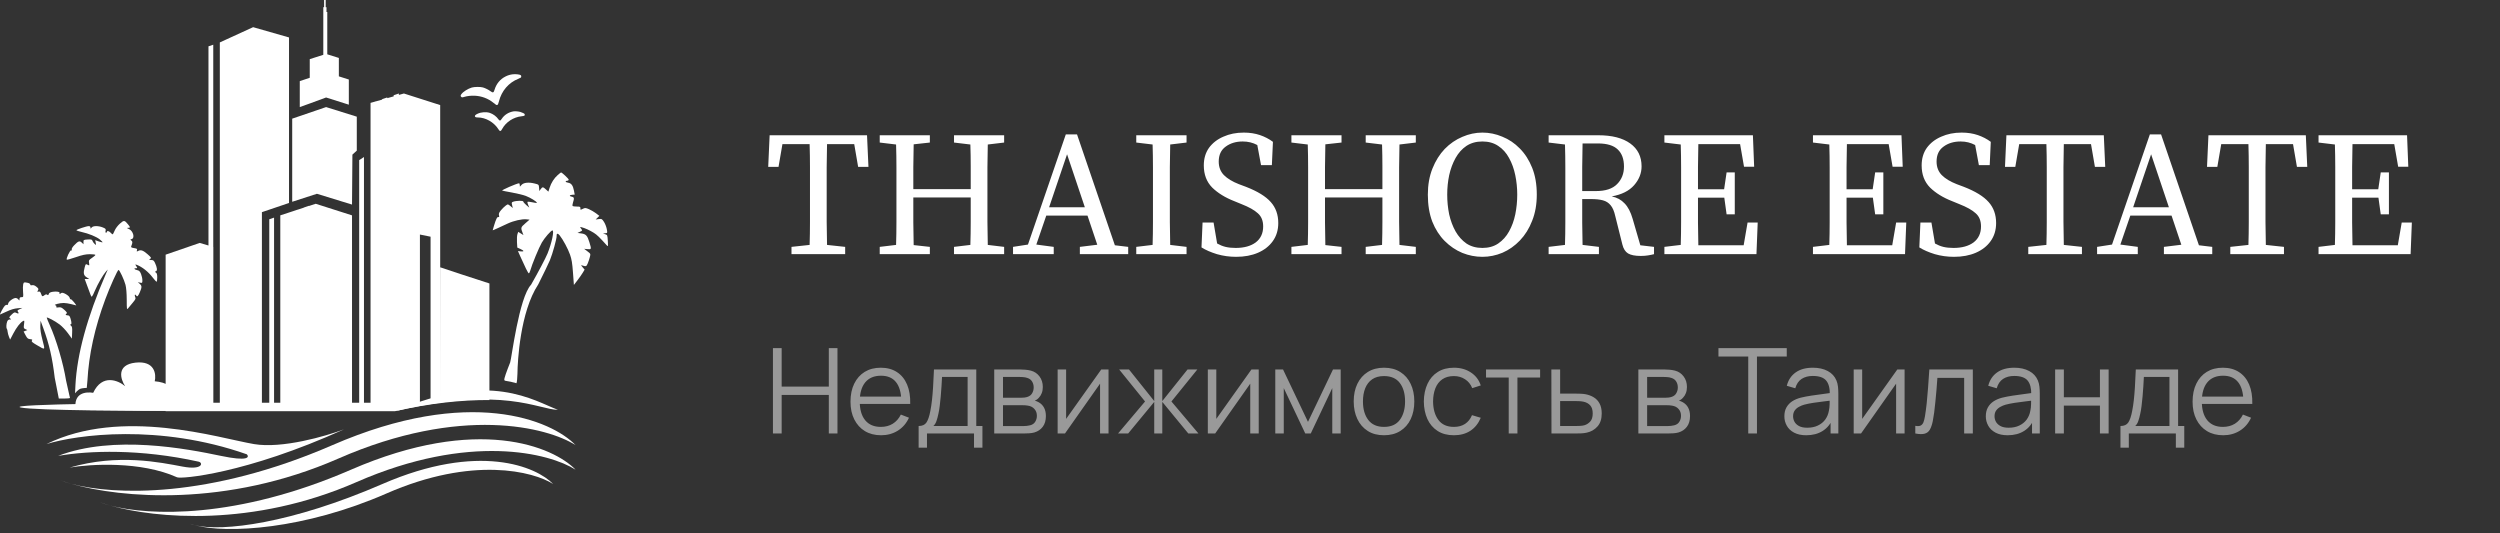 <?xml version="1.0" encoding="UTF-8"?> <svg xmlns="http://www.w3.org/2000/svg" width="211" height="45" viewBox="0 0 211 45" fill="none"><rect x="0" y="0" width="211" height="45" fill="#333333" stroke="none"/><path fill-rule="evenodd" clip-rule="evenodd" d="M43.275 6.271C43.052 6.298 42.875 6.351 42.672 6.452C42.218 6.677 41.895 7.065 41.742 7.568C41.661 7.837 41.609 7.854 41.382 7.687C41.215 7.564 40.962 7.44 40.758 7.38C40.547 7.319 40.045 7.323 39.822 7.388C39.494 7.483 39.09 7.739 38.939 7.947C38.863 8.053 38.86 8.112 38.925 8.173C38.985 8.229 39.02 8.23 39.187 8.177C39.422 8.104 39.768 8.064 40.06 8.078C40.65 8.106 41.197 8.311 41.638 8.67C41.86 8.85 41.904 8.877 41.953 8.863C42.029 8.84 42.048 8.803 42.111 8.556C42.334 7.669 42.931 6.974 43.747 6.65C43.842 6.612 43.936 6.567 43.957 6.55C44.005 6.509 44.005 6.393 43.956 6.349C43.882 6.282 43.52 6.24 43.275 6.271ZM43.349 9.398C42.934 9.464 42.574 9.69 42.354 10.02C42.271 10.146 42.247 10.168 42.196 10.168C42.147 10.168 42.121 10.148 42.068 10.071C41.905 9.834 41.629 9.626 41.35 9.531C41.048 9.428 40.613 9.456 40.313 9.598C40.15 9.675 40.081 9.735 40.081 9.8C40.081 9.879 40.157 9.913 40.335 9.914C40.989 9.915 41.685 10.312 42.06 10.899C42.148 11.037 42.183 11.065 42.248 11.049C42.283 11.04 42.32 10.997 42.364 10.914C42.691 10.303 43.33 9.882 44.041 9.81C44.274 9.787 44.323 9.749 44.277 9.628C44.26 9.584 44.106 9.507 43.921 9.449C43.777 9.405 43.475 9.378 43.349 9.398Z" fill="white"></path><path fill-rule="evenodd" clip-rule="evenodd" d="M10.119 18.875C9.94 19.033 9.749 19.287 9.676 19.466C9.605 19.639 9.528 19.78 9.506 19.78C9.483 19.78 9.407 19.718 9.338 19.641C9.205 19.494 9.025 19.454 9.025 19.571C9.025 19.61 8.99 19.641 8.948 19.641C8.901 19.641 8.887 19.575 8.913 19.474C8.949 19.329 8.917 19.292 8.675 19.195C8.298 19.044 7.849 19.048 7.73 19.205C7.642 19.321 7.638 19.321 7.636 19.205C7.634 19.131 7.58 19.083 7.496 19.083C7.311 19.083 6.451 19.369 6.451 19.43C6.451 19.457 6.631 19.52 6.851 19.569C7.486 19.71 8.146 19.98 8.426 20.211C8.568 20.328 8.672 20.437 8.657 20.452C8.642 20.467 8.495 20.432 8.331 20.374L8.034 20.269L8.078 20.489C8.121 20.705 8.119 20.707 7.984 20.585C7.908 20.516 7.827 20.399 7.803 20.326C7.768 20.213 7.705 20.195 7.402 20.213C7.061 20.233 7.042 20.244 7.045 20.424L7.047 20.614L6.895 20.47C6.714 20.3 6.606 20.341 6.25 20.712C6.108 20.86 6.031 20.999 6.055 21.063C6.081 21.131 6.063 21.156 6.004 21.133C5.91 21.097 5.56 21.841 5.637 21.917C5.658 21.939 6.002 21.843 6.401 21.706C6.95 21.515 7.238 21.454 7.588 21.454C7.843 21.454 8.051 21.482 8.051 21.515C8.051 21.548 7.922 21.661 7.765 21.765C7.502 21.94 7.481 21.975 7.517 22.193C7.552 22.409 7.543 22.425 7.425 22.361C7.237 22.261 7.23 22.265 7.15 22.553C7.016 23.036 7.053 23.239 7.303 23.399L7.529 23.545L7.148 23.547L7.361 24.122C7.479 24.439 7.608 24.787 7.648 24.895C7.735 25.133 7.763 25.104 8.014 24.523C8.259 23.954 8.698 23.19 8.925 22.938L9.098 22.745L8.917 23.163C7.351 26.781 6.499 29.903 6.367 32.51L6.334 33.192C6.334 33.192 6.6 32.859 6.821 32.799C7.007 32.748 7.323 32.737 7.323 32.737L7.378 32.14C7.497 29.929 7.994 27.664 8.889 25.254C9.282 24.197 9.921 22.78 10.005 22.78C10.09 22.78 10.48 23.615 10.592 24.038C10.654 24.271 10.694 24.758 10.696 25.291C10.698 26.128 10.703 26.157 10.818 26.014C10.884 25.932 11.06 25.72 11.21 25.541C11.451 25.253 11.472 25.198 11.402 25.044C11.328 24.881 11.405 24.796 11.495 24.942C11.578 25.077 11.653 25.009 11.8 24.668C11.986 24.233 11.985 24.126 11.791 23.954L11.634 23.816L11.826 23.857C12.006 23.896 12.017 23.884 12.017 23.654C12.017 23.52 11.966 23.283 11.904 23.126C11.817 22.908 11.744 22.833 11.589 22.802C11.343 22.753 11.256 22.64 11.464 22.64C11.609 22.64 11.611 22.633 11.503 22.467C11.392 22.298 11.393 22.296 11.552 22.356C12.005 22.529 12.53 22.948 12.886 23.421C13.05 23.64 13.203 23.799 13.227 23.776C13.25 23.752 13.27 23.583 13.27 23.399C13.27 23.165 13.236 23.047 13.158 23.003C13.056 22.946 13.056 22.936 13.163 22.895C13.297 22.843 13.263 22.568 13.073 22.17C12.987 21.988 12.924 21.943 12.756 21.943C12.566 21.943 12.559 21.934 12.672 21.851C12.789 21.766 12.773 21.737 12.466 21.466C12.087 21.131 11.887 21.059 11.669 21.176C11.533 21.248 11.521 21.242 11.56 21.121C11.597 21.005 11.561 20.978 11.316 20.939C11.08 20.901 11.038 20.872 11.079 20.773C11.197 20.484 11.199 20.384 11.087 20.302C10.98 20.223 10.982 20.213 11.111 20.179C11.403 20.103 11.242 19.488 10.889 19.334C10.695 19.249 10.684 19.233 10.817 19.228C11.016 19.221 11.014 19.186 10.791 18.919C10.505 18.576 10.461 18.573 10.119 18.875ZM1.955 24.006C1.93 24.106 1.926 24.388 1.946 24.634C1.98 25.069 1.977 25.081 1.815 25.081C1.69 25.081 1.649 25.12 1.647 25.238C1.645 25.384 1.638 25.386 1.553 25.273C1.502 25.206 1.398 25.151 1.322 25.151C1.112 25.151 0.713 25.45 0.688 25.625C0.675 25.711 0.635 25.762 0.598 25.739C0.561 25.716 0.482 25.737 0.423 25.786C0.319 25.873 -0.051 26.546 0.006 26.546C0.022 26.546 0.269 26.434 0.556 26.298C0.907 26.131 1.212 26.039 1.486 26.018L1.893 25.987L1.661 26.095C1.467 26.185 1.442 26.22 1.514 26.307C1.633 26.45 1.553 26.505 1.37 26.406C1.236 26.334 1.187 26.353 0.978 26.556C0.759 26.769 0.749 26.796 0.86 26.877C0.97 26.957 0.967 26.965 0.826 26.965C0.725 26.965 0.649 27.026 0.604 27.144C0.527 27.347 0.514 27.687 0.581 27.754C0.606 27.779 0.633 27.886 0.642 27.992C0.651 28.099 0.703 28.293 0.757 28.424L0.855 28.662L1.119 28.157C1.395 27.631 1.714 27.219 1.94 27.098C2.065 27.031 2.07 27.047 2.028 27.366C1.987 27.675 1.997 27.711 2.147 27.781L2.31 27.857L1.993 27.981L2.157 28.293C2.293 28.551 2.359 28.608 2.546 28.626C2.727 28.644 2.756 28.667 2.694 28.743C2.631 28.818 2.714 28.895 3.102 29.122C3.846 29.558 3.814 29.586 3.585 28.696C3.445 28.149 3.389 27.78 3.403 27.489L3.424 27.069L3.655 27.697C4.153 29.049 4.42 30.206 4.619 31.881L4.963 33.637H5.436C5.695 33.637 5.908 33.613 5.908 33.584C5.908 33.556 5.884 33.546 5.578 32.126C5.344 30.667 4.747 28.641 4.195 27.427C4.058 27.125 3.946 26.85 3.946 26.815C3.946 26.724 4.622 27.079 5.033 27.387C5.229 27.534 5.542 27.862 5.729 28.117L6.068 28.581L6.088 28.079C6.106 27.663 6.088 27.562 5.984 27.483C5.909 27.426 5.894 27.387 5.946 27.386C6.055 27.383 6.056 27.233 5.953 26.886C5.889 26.672 5.838 26.616 5.709 26.616C5.536 26.616 5.488 26.513 5.633 26.451C5.689 26.428 5.62 26.323 5.442 26.161C5.211 25.95 5.126 25.913 4.941 25.943C4.775 25.969 4.728 25.955 4.755 25.885C4.775 25.832 4.736 25.779 4.664 25.763C4.477 25.721 5.032 25.57 5.372 25.571C5.525 25.571 5.823 25.618 6.033 25.674C6.244 25.731 6.426 25.778 6.439 25.778C6.452 25.779 6.363 25.653 6.242 25.5C6.12 25.346 5.995 25.237 5.962 25.257C5.93 25.277 5.894 25.224 5.881 25.14C5.854 24.952 5.281 24.622 5.171 24.732C5.083 24.82 4.967 24.825 5.021 24.738C5.085 24.635 4.793 24.576 4.464 24.625C4.247 24.658 4.149 24.71 4.117 24.81C4.085 24.912 4.05 24.93 3.986 24.877C3.925 24.826 3.86 24.835 3.766 24.906C3.578 25.049 3.551 25.039 3.466 24.794C3.408 24.628 3.359 24.585 3.255 24.612C3.136 24.643 3.129 24.631 3.202 24.511C3.273 24.393 3.256 24.351 3.076 24.203C2.937 24.09 2.815 24.045 2.711 24.07C2.605 24.095 2.554 24.076 2.554 24.011C2.554 23.957 2.456 23.894 2.337 23.87C2.016 23.805 2.004 23.81 1.955 24.006Z" fill="white"></path><path fill-rule="evenodd" clip-rule="evenodd" d="M47.075 14.771C46.769 15.039 46.518 15.431 46.386 15.851L46.283 16.176L46.076 15.987C45.828 15.76 45.783 15.758 45.634 15.965L45.519 16.125L45.498 15.85C45.477 15.58 45.472 15.575 45.128 15.489C44.626 15.363 44.203 15.406 44.024 15.599L43.879 15.756L43.869 15.61C43.864 15.53 43.837 15.466 43.809 15.468C43.609 15.483 42.329 16.037 42.384 16.084C42.399 16.098 42.766 16.171 43.199 16.247C43.632 16.324 44.16 16.453 44.373 16.533C44.766 16.682 45.307 17.015 45.313 17.113C45.316 17.143 45.141 17.125 44.925 17.073C44.709 17.022 44.525 17.008 44.514 17.043C44.504 17.078 44.536 17.2 44.585 17.315L44.674 17.525L44.423 17.312C44.285 17.195 44.169 17.06 44.166 17.012C44.16 16.919 43.595 16.928 43.31 17.026C43.179 17.071 43.169 17.105 43.221 17.317L43.281 17.557L43.075 17.388C42.869 17.218 42.868 17.218 42.678 17.356C42.574 17.432 42.394 17.608 42.279 17.747C42.118 17.942 42.08 18.041 42.115 18.174C42.149 18.303 42.136 18.34 42.067 18.319C41.964 18.287 41.867 18.476 41.693 19.052C41.631 19.256 41.581 19.43 41.581 19.439C41.582 19.448 41.773 19.366 42.005 19.259C42.238 19.151 42.621 18.973 42.856 18.864C43.364 18.628 44.061 18.472 44.431 18.51L44.695 18.537L44.33 18.855C43.944 19.192 43.938 19.216 44.118 19.683L44.18 19.842L43.737 19.569L43.671 19.764C43.635 19.87 43.617 20.169 43.632 20.426L43.66 20.895L43.919 21.012C44.245 21.16 44.259 21.254 43.95 21.217L43.714 21.189L43.91 21.633C44.305 22.526 44.568 23.052 44.627 23.067C44.66 23.076 44.719 22.966 44.758 22.825C44.897 22.319 45.489 20.886 45.731 20.471C45.964 20.07 46.499 19.456 46.623 19.448C46.796 19.436 46.571 20.504 46.213 21.394C46.059 21.775 45.434 22.96 44.824 24.027C43.803 25.103 43.169 30.304 43.06 30.584C42.757 31.355 42.521 31.979 42.568 32.081C42.618 32.188 42.822 32.115 43.59 32.345C43.628 32.309 43.669 31.816 43.673 31.529C43.683 30.53 43.887 26.335 45.432 23.996C45.854 23.158 46.295 22.243 46.412 21.964C46.641 21.414 46.995 20.131 46.98 19.907C46.965 19.689 47.076 19.668 47.231 19.86C47.511 20.205 47.938 20.997 48.11 21.491C48.25 21.893 48.3 22.197 48.361 23.021L48.436 24.049L48.729 23.669C48.891 23.46 49.094 23.169 49.182 23.023L49.342 22.757L49.174 22.558C49.023 22.381 49.019 22.363 49.136 22.402C49.46 22.51 49.494 22.498 49.606 22.229C49.668 22.082 49.748 21.84 49.785 21.691C49.853 21.421 49.852 21.42 49.577 21.21L49.302 21L49.589 21.027C49.923 21.059 49.928 21.04 49.741 20.432C49.573 19.886 49.45 19.753 49.066 19.702L48.74 19.659L48.955 19.559C49.164 19.462 49.166 19.457 49.049 19.302C48.931 19.146 48.932 19.144 49.088 19.18C49.356 19.244 49.783 19.439 50.119 19.651C50.391 19.822 50.604 20.029 51.244 20.743C51.316 20.823 51.326 20.746 51.3 20.335C51.269 19.844 51.262 19.827 51.079 19.769L50.891 19.708L51.083 19.688C51.274 19.668 51.275 19.666 51.212 19.331C51.177 19.146 51.07 18.873 50.974 18.725C50.81 18.472 50.782 18.457 50.536 18.491L50.273 18.526L50.588 18.219L50.305 18.004C50.149 17.886 49.881 17.729 49.709 17.655C49.426 17.534 49.376 17.531 49.188 17.626C48.99 17.726 48.981 17.724 48.986 17.583C48.991 17.453 48.955 17.435 48.689 17.434C48.523 17.434 48.363 17.413 48.332 17.387C48.302 17.361 48.316 17.226 48.362 17.088C48.48 16.739 48.46 16.639 48.264 16.604C48.025 16.561 48.045 16.456 48.295 16.439L48.505 16.425L48.441 16.084C48.361 15.658 48.215 15.46 47.95 15.42C47.72 15.386 47.664 15.271 47.87 15.257C47.943 15.252 48.001 15.209 47.998 15.161C47.992 15.081 47.42 14.545 47.35 14.554C47.333 14.556 47.209 14.654 47.075 14.771Z" fill="white"></path><path d="M15.115 34.683L6.399 34.594C6.148 33.13 7.27 33.053 7.865 33.153C8.63 31.528 9.982 32.104 10.562 32.595C10.172 32.009 9.8 30.79 11.433 30.607C13.066 30.424 13.198 31.58 13.06 32.18C15.069 32.34 15.267 33.916 15.115 34.683Z" fill="white"></path><path d="M1.766 34.396C2.952 34.648 11.625 34.691 15.814 34.682V33.954C13.378 34.025 0.285 34.082 1.766 34.396Z" fill="white"></path><path d="M14.938 40.282C11.89 38.908 7.626 39.164 5.876 39.464C9.983 38.268 13.53 39.028 15.41 39.38C17.111 39.699 17.16 39.052 16.765 38.965C11.815 37.87 7.533 38.026 4.904 38.477C9.598 36.673 15.775 37.875 18.648 38.477C20.946 38.959 21.064 38.59 20.836 38.345C13.444 35.742 6.479 36.684 3.921 37.481C10.294 34.348 18.471 36.979 21.437 37.481C23.81 37.883 27.489 36.818 29.033 36.236C20.756 39.992 15.224 40.453 14.938 40.282Z" fill="white"></path><path d="M5.079 40.534C5.368 40.64 5.699 40.746 6.068 40.85C9.605 41.776 17.592 42.115 28.054 37.57C39.648 32.533 46.568 35.471 48.578 37.57C46.218 36.059 38.911 34.17 28.557 38.703C19.055 42.863 10.179 42.007 6.068 40.85C5.686 40.75 5.355 40.643 5.079 40.534Z" fill="white"></path><path d="M27.489 0H27.354V0.607H27.287V4.627L26.143 4.991V6.565L25.301 6.846V9.037C25.328 9.037 26.793 8.498 27.522 8.228L29.441 8.835V6.711L28.599 6.444V4.89L27.623 4.584V1.012H27.556V0.607H27.489V0Z" fill="white"></path><path fill-rule="evenodd" clip-rule="evenodd" d="M24.393 17.131V3.161L21.364 2.293L18.553 3.58V33.992H18.006V20.84L17.999 20.838V3.773L17.595 3.91V20.72L16.855 20.503L13.98 21.494V33.992L13.978 33.992V34.705H33.334C36.3 34.026 38.959 33.753 41.307 33.763V23.923C40.339 23.622 37.285 22.607 37.16 22.561L37.152 33.992L37.152 8.869L34.09 7.891L33.664 8.011V7.891L33.226 8.039V8.133L32.688 8.285V8.222L32.25 8.37V8.408L31.712 8.559V8.553L31.605 8.589L31.278 8.681V8.7L31.274 8.701V33.992H30.719V13.251L30.315 13.515V33.992H29.71V18.176L26.647 17.198L26.075 17.385V17.369L25.638 17.518V17.528L25.099 17.704V17.7L24.752 17.818L23.657 18.176V33.992H23.131V18.368L22.727 18.505V33.992H22.105V17.906L24.393 17.131ZM35.441 33.992H36.34V19.977L35.441 19.795V33.992Z" fill="white"></path><path d="M26.748 16.355L29.71 17.266L29.743 13.05L30.113 12.713V9.847L27.522 9.037L24.662 10.015V17.03L26.748 16.355Z" fill="white"></path><path d="M33.412 34.691C42.506 32.558 45.469 34.588 47.089 34.588C45.105 33.858 41.364 31.236 33.412 34.691Z" fill="white"></path><path d="M8.405 42.38C8.672 42.477 8.978 42.576 9.318 42.672C12.585 43.527 19.961 43.84 29.623 39.643C40.331 34.991 46.721 37.705 48.578 39.643C46.399 38.247 39.65 36.503 30.087 40.689C21.313 44.531 13.115 43.74 9.318 42.672C8.965 42.579 8.66 42.48 8.405 42.38Z" fill="white"></path><path d="M16.033 44.202C16.153 44.246 16.283 44.286 16.422 44.324C18.739 44.903 24.601 44.184 32.27 40.852C40.414 37.314 45.275 39.378 46.687 40.852C45.03 39.791 39.896 38.464 32.623 41.648C25.703 44.678 19.165 45.067 16.422 44.324C16.279 44.288 16.149 44.248 16.033 44.202Z" fill="white"></path><path d="M64.837 14.086L64.957 11.416H73.177L73.297 14.086H72.427L72.097 12.166H69.802C69.792 12.806 69.782 13.451 69.772 14.101C69.772 14.751 69.772 15.406 69.772 16.066V16.801C69.772 17.441 69.772 18.086 69.772 18.736C69.782 19.376 69.792 20.021 69.802 20.671L71.332 20.836V21.451H66.802V20.836L68.332 20.671C68.352 20.031 68.362 19.391 68.362 18.751C68.362 18.101 68.362 17.451 68.362 16.801V16.066C68.362 15.416 68.362 14.766 68.362 14.116C68.362 13.466 68.352 12.816 68.332 12.166H66.037L65.707 14.086H64.837ZM80.519 12.031V11.416H84.749V12.031L83.369 12.196C83.359 12.826 83.349 13.466 83.339 14.116C83.339 14.766 83.339 15.416 83.339 16.066V16.801C83.339 17.441 83.339 18.086 83.339 18.736C83.349 19.376 83.359 20.021 83.369 20.671L84.749 20.836V21.451H80.519V20.836L81.899 20.671C81.919 20.031 81.929 19.381 81.929 18.721C81.929 18.051 81.929 17.366 81.929 16.666H77.084C77.084 17.426 77.084 18.131 77.084 18.781C77.094 19.431 77.104 20.066 77.114 20.686L78.479 20.836V21.451H74.249V20.836L75.629 20.671C75.649 20.041 75.659 19.401 75.659 18.751C75.659 18.101 75.659 17.451 75.659 16.801V16.066C75.659 15.416 75.659 14.771 75.659 14.131C75.659 13.481 75.649 12.836 75.629 12.196L74.249 12.031V11.416H78.479V12.031L77.114 12.181C77.104 12.821 77.094 13.461 77.084 14.101C77.084 14.741 77.084 15.361 77.084 15.961H81.929C81.929 15.301 81.929 14.661 81.929 14.041C81.929 13.421 81.919 12.806 81.899 12.196L80.519 12.031ZM90.06 13.021L88.545 17.491H91.56L90.06 13.021ZM85.5 21.451V20.836L86.76 20.641L89.955 11.341H90.9L94.095 20.701L95.22 20.836V21.451H91.14V20.836L92.61 20.656L91.785 18.196H88.305L87.465 20.641L88.935 20.836V21.451H85.5ZM95.9 12.031V11.416H100.145V12.031L98.765 12.196C98.755 12.826 98.745 13.466 98.735 14.116C98.735 14.766 98.735 15.416 98.735 16.066V16.801C98.735 17.441 98.735 18.086 98.735 18.736C98.745 19.376 98.755 20.021 98.765 20.671L100.145 20.836V21.451H95.9V20.836L97.28 20.671C97.3 20.041 97.31 19.401 97.31 18.751C97.31 18.101 97.31 17.451 97.31 16.801V16.066C97.31 15.416 97.31 14.771 97.31 14.131C97.31 13.481 97.3 12.836 97.28 12.196L95.9 12.031ZM104.331 21.676C103.771 21.676 103.231 21.601 102.711 21.451C102.191 21.291 101.756 21.101 101.406 20.881L101.496 18.781H102.426L102.726 20.551C102.956 20.681 103.191 20.776 103.431 20.836C103.681 20.896 103.966 20.926 104.286 20.926C104.996 20.926 105.561 20.771 105.981 20.461C106.401 20.141 106.611 19.691 106.611 19.111C106.611 18.631 106.461 18.261 106.161 18.001C105.871 17.731 105.406 17.471 104.766 17.221L104.181 16.981C103.411 16.681 102.786 16.296 102.306 15.826C101.836 15.346 101.601 14.726 101.601 13.966C101.601 13.386 101.746 12.891 102.036 12.481C102.336 12.071 102.741 11.756 103.251 11.536C103.761 11.306 104.336 11.191 104.976 11.191C105.476 11.191 105.931 11.261 106.341 11.401C106.751 11.541 107.116 11.731 107.436 11.971L107.346 13.936H106.431L106.116 12.241C105.746 12.041 105.336 11.941 104.886 11.941C104.316 11.941 103.836 12.086 103.446 12.376C103.056 12.656 102.861 13.076 102.861 13.636C102.861 14.096 103.006 14.476 103.296 14.776C103.596 15.076 104.016 15.331 104.556 15.541L105.156 15.766C106.136 16.146 106.836 16.576 107.256 17.056C107.676 17.526 107.886 18.116 107.886 18.826C107.886 19.416 107.731 19.926 107.421 20.356C107.121 20.776 106.706 21.101 106.176 21.331C105.646 21.561 105.031 21.676 104.331 21.676ZM115.265 12.031V11.416H119.495V12.031L118.115 12.196C118.105 12.826 118.095 13.466 118.085 14.116C118.085 14.766 118.085 15.416 118.085 16.066V16.801C118.085 17.441 118.085 18.086 118.085 18.736C118.095 19.376 118.105 20.021 118.115 20.671L119.495 20.836V21.451H115.265V20.836L116.645 20.671C116.665 20.031 116.675 19.381 116.675 18.721C116.675 18.051 116.675 17.366 116.675 16.666H111.83C111.83 17.426 111.83 18.131 111.83 18.781C111.84 19.431 111.85 20.066 111.86 20.686L113.225 20.836V21.451H108.995V20.836L110.375 20.671C110.395 20.041 110.405 19.401 110.405 18.751C110.405 18.101 110.405 17.451 110.405 16.801V16.066C110.405 15.416 110.405 14.771 110.405 14.131C110.405 13.481 110.395 12.836 110.375 12.196L108.995 12.031V11.416H113.225V12.031L111.86 12.181C111.85 12.821 111.84 13.461 111.83 14.101C111.83 14.741 111.83 15.361 111.83 15.961H116.675C116.675 15.301 116.675 14.661 116.675 14.041C116.675 13.421 116.665 12.806 116.645 12.196L115.265 12.031ZM125.115 21.676C124.535 21.676 123.97 21.566 123.42 21.346C122.87 21.116 122.375 20.781 121.935 20.341C121.495 19.901 121.145 19.356 120.885 18.706C120.635 18.046 120.51 17.286 120.51 16.426C120.51 15.606 120.64 14.871 120.9 14.221C121.16 13.571 121.505 13.021 121.935 12.571C122.375 12.121 122.87 11.781 123.42 11.551C123.97 11.311 124.535 11.191 125.115 11.191C125.695 11.191 126.255 11.306 126.795 11.536C127.345 11.756 127.835 12.086 128.265 12.526C128.705 12.966 129.055 13.511 129.315 14.161C129.575 14.811 129.705 15.566 129.705 16.426C129.705 17.246 129.575 17.981 129.315 18.631C129.065 19.281 128.72 19.836 128.28 20.296C127.85 20.746 127.36 21.091 126.81 21.331C126.26 21.561 125.695 21.676 125.115 21.676ZM125.115 20.926C125.635 20.926 126.08 20.801 126.45 20.551C126.83 20.291 127.135 19.951 127.365 19.531C127.605 19.101 127.78 18.621 127.89 18.091C128 17.551 128.055 16.996 128.055 16.426C128.055 15.866 128 15.321 127.89 14.791C127.78 14.251 127.605 13.766 127.365 13.336C127.135 12.906 126.83 12.566 126.45 12.316C126.08 12.066 125.635 11.941 125.115 11.941C124.595 11.941 124.145 12.066 123.765 12.316C123.395 12.566 123.09 12.906 122.85 13.336C122.61 13.766 122.43 14.251 122.31 14.791C122.2 15.321 122.145 15.866 122.145 16.426C122.145 16.996 122.2 17.551 122.31 18.091C122.43 18.621 122.61 19.101 122.85 19.531C123.09 19.951 123.395 20.291 123.765 20.551C124.145 20.801 124.595 20.926 125.115 20.926ZM134.859 12.106H133.569C133.559 12.766 133.549 13.426 133.539 14.086C133.539 14.736 133.539 15.416 133.539 16.126H134.694C135.504 16.126 136.099 15.931 136.479 15.541C136.869 15.151 137.064 14.656 137.064 14.056C137.064 13.426 136.889 12.946 136.539 12.616C136.189 12.276 135.629 12.106 134.859 12.106ZM130.704 12.031V11.416H134.904C136.054 11.416 136.949 11.646 137.589 12.106C138.229 12.566 138.549 13.211 138.549 14.041C138.549 14.621 138.339 15.151 137.919 15.631C137.499 16.111 136.869 16.426 136.029 16.576C136.469 16.666 136.829 16.861 137.109 17.161C137.399 17.451 137.629 17.891 137.799 18.481L138.444 20.701L139.599 20.836V21.451C139.449 21.491 139.279 21.526 139.089 21.556C138.909 21.586 138.704 21.601 138.474 21.601C138.004 21.601 137.649 21.531 137.409 21.391C137.179 21.251 137.019 21.001 136.929 20.641L136.329 18.241C136.239 17.831 136.109 17.526 135.939 17.326C135.769 17.116 135.549 16.976 135.279 16.906C135.019 16.836 134.684 16.801 134.274 16.801H133.539C133.539 17.521 133.539 18.196 133.539 18.826C133.549 19.456 133.559 20.071 133.569 20.671L134.949 20.836V21.451H130.704V20.836L132.084 20.671C132.104 20.041 132.114 19.401 132.114 18.751C132.114 18.101 132.114 17.451 132.114 16.801V16.066C132.114 15.416 132.114 14.771 132.114 14.131C132.114 13.481 132.104 12.836 132.084 12.196L130.704 12.031ZM140.475 12.031V11.416H147.945L148.05 14.071H147.195L146.865 12.166H143.34C143.33 12.806 143.32 13.446 143.31 14.086C143.31 14.726 143.31 15.356 143.31 15.976H145.515L145.725 14.551H146.415V18.091H145.725L145.53 16.681H143.31C143.31 17.431 143.31 18.136 143.31 18.796C143.32 19.446 143.33 20.081 143.34 20.701H147.165L147.495 18.781H148.35L148.245 21.451H140.475V20.836L141.855 20.671C141.875 20.041 141.885 19.401 141.885 18.751C141.885 18.101 141.885 17.451 141.885 16.801V16.066C141.885 15.416 141.885 14.771 141.885 14.131C141.885 13.481 141.875 12.836 141.855 12.196L140.475 12.031ZM153.014 12.031V11.416H160.484L160.589 14.071H159.734L159.404 12.166H155.879C155.869 12.806 155.859 13.446 155.849 14.086C155.849 14.726 155.849 15.356 155.849 15.976H158.054L158.264 14.551H158.954V18.091H158.264L158.069 16.681H155.849C155.849 17.431 155.849 18.136 155.849 18.796C155.859 19.446 155.869 20.081 155.879 20.701H159.704L160.034 18.781H160.889L160.784 21.451H153.014V20.836L154.394 20.671C154.414 20.041 154.424 19.401 154.424 18.751C154.424 18.101 154.424 17.451 154.424 16.801V16.066C154.424 15.416 154.424 14.771 154.424 14.131C154.424 13.481 154.414 12.836 154.394 12.196L153.014 12.031ZM164.917 21.676C164.357 21.676 163.817 21.601 163.297 21.451C162.777 21.291 162.342 21.101 161.992 20.881L162.082 18.781H163.012L163.312 20.551C163.542 20.681 163.777 20.776 164.017 20.836C164.267 20.896 164.552 20.926 164.872 20.926C165.582 20.926 166.147 20.771 166.567 20.461C166.987 20.141 167.197 19.691 167.197 19.111C167.197 18.631 167.047 18.261 166.747 18.001C166.457 17.731 165.992 17.471 165.352 17.221L164.767 16.981C163.997 16.681 163.372 16.296 162.892 15.826C162.422 15.346 162.187 14.726 162.187 13.966C162.187 13.386 162.332 12.891 162.622 12.481C162.922 12.071 163.327 11.756 163.837 11.536C164.347 11.306 164.922 11.191 165.562 11.191C166.062 11.191 166.517 11.261 166.927 11.401C167.337 11.541 167.702 11.731 168.022 11.971L167.932 13.936H167.017L166.702 12.241C166.332 12.041 165.922 11.941 165.472 11.941C164.902 11.941 164.422 12.086 164.032 12.376C163.642 12.656 163.447 13.076 163.447 13.636C163.447 14.096 163.592 14.476 163.882 14.776C164.182 15.076 164.602 15.331 165.142 15.541L165.742 15.766C166.722 16.146 167.422 16.576 167.842 17.056C168.262 17.526 168.472 18.116 168.472 18.826C168.472 19.416 168.317 19.926 168.007 20.356C167.707 20.776 167.292 21.101 166.762 21.331C166.232 21.561 165.617 21.676 164.917 21.676ZM169.221 14.086L169.341 11.416H177.561L177.681 14.086H176.811L176.481 12.166H174.186C174.176 12.806 174.166 13.451 174.156 14.101C174.156 14.751 174.156 15.406 174.156 16.066V16.801C174.156 17.441 174.156 18.086 174.156 18.736C174.166 19.376 174.176 20.021 174.186 20.671L175.716 20.836V21.451H171.186V20.836L172.716 20.671C172.736 20.031 172.746 19.391 172.746 18.751C172.746 18.101 172.746 17.451 172.746 16.801V16.066C172.746 15.416 172.746 14.766 172.746 14.116C172.746 13.466 172.736 12.816 172.716 12.166H170.421L170.091 14.086H169.221ZM181.554 13.021L180.039 17.491H183.054L181.554 13.021ZM176.994 21.451V20.836L178.254 20.641L181.449 11.341H182.394L185.589 20.701L186.714 20.836V21.451H182.634V20.836L184.104 20.656L183.279 18.196H179.799L178.959 20.641L180.429 20.836V21.451H176.994ZM186.272 14.086L186.392 11.416H194.612L194.732 14.086H193.862L193.532 12.166H191.237C191.227 12.806 191.217 13.451 191.207 14.101C191.207 14.751 191.207 15.406 191.207 16.066V16.801C191.207 17.441 191.207 18.086 191.207 18.736C191.217 19.376 191.227 20.021 191.237 20.671L192.767 20.836V21.451H188.237V20.836L189.767 20.671C189.787 20.031 189.797 19.391 189.797 18.751C189.797 18.101 189.797 17.451 189.797 16.801V16.066C189.797 15.416 189.797 14.766 189.797 14.116C189.797 13.466 189.787 12.816 189.767 12.166H187.472L187.142 14.086H186.272ZM195.685 12.031V11.416H203.155L203.26 14.071H202.405L202.075 12.166H198.55C198.54 12.806 198.53 13.446 198.52 14.086C198.52 14.726 198.52 15.356 198.52 15.976H200.725L200.935 14.551H201.625V18.091H200.935L200.74 16.681H198.52C198.52 17.431 198.52 18.136 198.52 18.796C198.53 19.446 198.54 20.081 198.55 20.701H202.375L202.705 18.781H203.56L203.455 21.451H195.685V20.836L197.065 20.671C197.085 20.041 197.095 19.401 197.095 18.751C197.095 18.101 197.095 17.451 197.095 16.801V16.066C197.095 15.416 197.095 14.771 197.095 14.131C197.095 13.481 197.085 12.836 197.065 12.196L195.685 12.031Z" fill="white"></path><path opacity="0.5" d="M65.237 36.585V29.385H65.972V32.63H69.952V29.385H70.682V36.585H69.952V33.335H65.972V36.585H65.237ZM74.367 36.735C73.841 36.735 73.384 36.619 72.997 36.385C72.614 36.152 72.316 35.824 72.102 35.4C71.889 34.977 71.782 34.48 71.782 33.91C71.782 33.32 71.887 32.81 72.097 32.38C72.307 31.95 72.602 31.619 72.982 31.385C73.366 31.152 73.817 31.035 74.337 31.035C74.871 31.035 75.326 31.159 75.702 31.405C76.079 31.649 76.364 31.999 76.557 32.455C76.751 32.912 76.839 33.457 76.822 34.09H76.072V33.83C76.059 33.13 75.907 32.602 75.617 32.245C75.331 31.889 74.911 31.71 74.357 31.71C73.777 31.71 73.332 31.899 73.022 32.275C72.716 32.652 72.562 33.189 72.562 33.885C72.562 34.565 72.716 35.094 73.022 35.47C73.332 35.844 73.771 36.03 74.337 36.03C74.724 36.03 75.061 35.942 75.347 35.765C75.637 35.585 75.866 35.327 76.032 34.99L76.717 35.255C76.504 35.725 76.189 36.09 75.772 36.35C75.359 36.607 74.891 36.735 74.367 36.735ZM72.302 34.09V33.475H76.427V34.09H72.302ZM77.532 37.785V35.955C77.839 35.955 78.059 35.857 78.192 35.66C78.325 35.46 78.434 35.142 78.517 34.705C78.574 34.422 78.62 34.117 78.657 33.79C78.694 33.464 78.725 33.09 78.752 32.67C78.779 32.247 78.804 31.752 78.827 31.185H82.397V35.955H82.917V37.785H82.207V36.585H78.237V37.785H77.532ZM78.777 35.955H81.667V31.815H79.507C79.497 32.069 79.482 32.337 79.462 32.62C79.445 32.904 79.424 33.187 79.397 33.47C79.374 33.754 79.345 34.02 79.312 34.27C79.282 34.517 79.245 34.734 79.202 34.92C79.152 35.16 79.097 35.365 79.037 35.535C78.98 35.705 78.894 35.845 78.777 35.955ZM83.913 36.585V31.185H86.138C86.252 31.185 86.388 31.192 86.548 31.205C86.712 31.219 86.863 31.244 87.003 31.28C87.307 31.36 87.55 31.524 87.733 31.77C87.92 32.017 88.013 32.314 88.013 32.66C88.013 32.854 87.983 33.027 87.923 33.18C87.867 33.33 87.785 33.46 87.678 33.57C87.628 33.627 87.573 33.677 87.513 33.72C87.453 33.76 87.395 33.794 87.338 33.82C87.445 33.84 87.56 33.887 87.683 33.96C87.877 34.074 88.023 34.227 88.123 34.42C88.223 34.61 88.273 34.842 88.273 35.115C88.273 35.485 88.185 35.787 88.008 36.02C87.832 36.254 87.595 36.414 87.298 36.5C87.165 36.537 87.02 36.56 86.863 36.57C86.71 36.58 86.565 36.585 86.428 36.585H83.913ZM84.653 35.96H86.393C86.463 35.96 86.552 35.955 86.658 35.945C86.765 35.932 86.86 35.915 86.943 35.895C87.14 35.845 87.283 35.745 87.373 35.595C87.467 35.442 87.513 35.275 87.513 35.095C87.513 34.859 87.443 34.665 87.303 34.515C87.167 34.362 86.983 34.269 86.753 34.235C86.677 34.219 86.597 34.209 86.513 34.205C86.43 34.202 86.355 34.2 86.288 34.2H84.653V35.96ZM84.653 33.57H86.163C86.25 33.57 86.347 33.565 86.453 33.555C86.563 33.542 86.658 33.52 86.738 33.49C86.912 33.43 87.038 33.327 87.118 33.18C87.202 33.034 87.243 32.874 87.243 32.7C87.243 32.51 87.198 32.344 87.108 32.2C87.022 32.057 86.89 31.957 86.713 31.9C86.593 31.857 86.463 31.832 86.323 31.825C86.187 31.819 86.1 31.815 86.063 31.815H84.653V33.57ZM93.56 31.185V36.585H92.845V32.38L89.885 36.585H89.265V31.185H89.98V35.355L92.945 31.185H93.56ZM94.363 36.585L96.643 33.885L94.458 31.185H95.288L97.418 33.85V31.185H98.098V33.85L100.228 31.185H101.053L98.868 33.885L101.148 36.585H100.293L98.098 33.92V36.585H97.418V33.92L95.218 36.585H94.363ZM106.236 31.185V36.585H105.521V32.38L102.561 36.585H101.941V31.185H102.656V35.355L105.621 31.185H106.236ZM107.634 36.585V31.185H108.289L110.394 35.605L112.504 31.185H113.154V36.585H112.444V32.755L110.629 36.585H110.164L108.349 32.755V36.585H107.634ZM116.808 36.735C116.271 36.735 115.813 36.614 115.433 36.37C115.053 36.127 114.761 35.79 114.558 35.36C114.355 34.93 114.253 34.437 114.253 33.88C114.253 33.314 114.356 32.817 114.563 32.39C114.77 31.964 115.063 31.632 115.443 31.395C115.826 31.155 116.281 31.035 116.808 31.035C117.348 31.035 117.808 31.157 118.188 31.4C118.571 31.64 118.863 31.975 119.063 32.405C119.266 32.832 119.368 33.324 119.368 33.88C119.368 34.447 119.266 34.945 119.063 35.375C118.86 35.802 118.566 36.135 118.183 36.375C117.8 36.615 117.341 36.735 116.808 36.735ZM116.808 36.03C117.408 36.03 117.855 35.832 118.148 35.435C118.441 35.035 118.588 34.517 118.588 33.88C118.588 33.227 118.44 32.707 118.143 32.32C117.85 31.934 117.405 31.74 116.808 31.74C116.405 31.74 116.071 31.832 115.808 32.015C115.548 32.195 115.353 32.447 115.223 32.77C115.096 33.09 115.033 33.46 115.033 33.88C115.033 34.53 115.183 35.052 115.483 35.445C115.783 35.835 116.225 36.03 116.808 36.03ZM122.711 36.735C122.168 36.735 121.708 36.614 121.331 36.37C120.954 36.127 120.668 35.792 120.471 35.365C120.278 34.935 120.178 34.442 120.171 33.885C120.178 33.319 120.281 32.822 120.481 32.395C120.681 31.965 120.969 31.632 121.346 31.395C121.723 31.155 122.179 31.035 122.716 31.035C123.263 31.035 123.738 31.169 124.141 31.435C124.548 31.702 124.826 32.067 124.976 32.53L124.256 32.76C124.129 32.437 123.928 32.187 123.651 32.01C123.378 31.83 123.064 31.74 122.711 31.74C122.314 31.74 121.986 31.832 121.726 32.015C121.466 32.195 121.273 32.447 121.146 32.77C121.019 33.094 120.954 33.465 120.951 33.885C120.958 34.532 121.108 35.052 121.401 35.445C121.694 35.835 122.131 36.03 122.711 36.03C123.078 36.03 123.389 35.947 123.646 35.78C123.906 35.61 124.103 35.364 124.236 35.04L124.976 35.26C124.776 35.74 124.483 36.107 124.096 36.36C123.709 36.61 123.248 36.735 122.711 36.735ZM127.336 36.585V31.865H125.421V31.185H129.986V31.865H128.071V36.585H127.336ZM130.945 36.585L130.935 31.185H131.675V33.22H132.94C133.096 33.22 133.25 33.224 133.4 33.23C133.553 33.237 133.688 33.25 133.805 33.27C134.071 33.32 134.308 33.409 134.515 33.535C134.725 33.662 134.888 33.837 135.005 34.06C135.125 34.284 135.185 34.564 135.185 34.9C135.185 35.364 135.065 35.729 134.825 35.995C134.588 36.262 134.288 36.435 133.925 36.515C133.788 36.545 133.64 36.565 133.48 36.575C133.32 36.582 133.161 36.585 133.005 36.585H130.945ZM131.675 35.955H132.975C133.088 35.955 133.215 35.952 133.355 35.945C133.495 35.939 133.618 35.92 133.725 35.89C133.901 35.84 134.061 35.74 134.205 35.59C134.351 35.437 134.425 35.207 134.425 34.9C134.425 34.597 134.355 34.369 134.215 34.215C134.075 34.059 133.888 33.955 133.655 33.905C133.551 33.882 133.44 33.867 133.32 33.86C133.2 33.854 133.085 33.85 132.975 33.85H131.675V35.955ZM138.278 36.585V31.185H140.503C140.617 31.185 140.753 31.192 140.913 31.205C141.077 31.219 141.228 31.244 141.368 31.28C141.672 31.36 141.915 31.524 142.098 31.77C142.285 32.017 142.378 32.314 142.378 32.66C142.378 32.854 142.348 33.027 142.288 33.18C142.232 33.33 142.15 33.46 142.043 33.57C141.993 33.627 141.938 33.677 141.878 33.72C141.818 33.76 141.76 33.794 141.703 33.82C141.81 33.84 141.925 33.887 142.048 33.96C142.242 34.074 142.388 34.227 142.488 34.42C142.588 34.61 142.638 34.842 142.638 35.115C142.638 35.485 142.55 35.787 142.373 36.02C142.197 36.254 141.96 36.414 141.663 36.5C141.53 36.537 141.385 36.56 141.228 36.57C141.075 36.58 140.93 36.585 140.793 36.585H138.278ZM139.018 35.96H140.758C140.828 35.96 140.917 35.955 141.023 35.945C141.13 35.932 141.225 35.915 141.308 35.895C141.505 35.845 141.648 35.745 141.738 35.595C141.832 35.442 141.878 35.275 141.878 35.095C141.878 34.859 141.808 34.665 141.668 34.515C141.532 34.362 141.348 34.269 141.118 34.235C141.042 34.219 140.962 34.209 140.878 34.205C140.795 34.202 140.72 34.2 140.653 34.2H139.018V35.96ZM139.018 33.57H140.528C140.615 33.57 140.712 33.565 140.818 33.555C140.928 33.542 141.023 33.52 141.103 33.49C141.277 33.43 141.403 33.327 141.483 33.18C141.567 33.034 141.608 32.874 141.608 32.7C141.608 32.51 141.563 32.344 141.473 32.2C141.387 32.057 141.255 31.957 141.078 31.9C140.958 31.857 140.828 31.832 140.688 31.825C140.552 31.819 140.465 31.815 140.428 31.815H139.018V33.57ZM147.552 36.585V30.09H145.037V29.385H150.802V30.09H148.287V36.585H147.552ZM152.446 36.735C152.039 36.735 151.697 36.662 151.421 36.515C151.147 36.369 150.942 36.174 150.806 35.93C150.669 35.687 150.601 35.422 150.601 35.135C150.601 34.842 150.659 34.592 150.776 34.385C150.896 34.175 151.057 34.004 151.261 33.87C151.467 33.737 151.706 33.635 151.976 33.565C152.249 33.499 152.551 33.44 152.881 33.39C153.214 33.337 153.539 33.292 153.856 33.255C154.176 33.215 154.456 33.177 154.696 33.14L154.436 33.3C154.446 32.767 154.342 32.372 154.126 32.115C153.909 31.859 153.532 31.73 152.996 31.73C152.626 31.73 152.312 31.814 152.056 31.98C151.802 32.147 151.624 32.41 151.521 32.77L150.806 32.56C150.929 32.077 151.177 31.702 151.551 31.435C151.924 31.169 152.409 31.035 153.006 31.035C153.499 31.035 153.917 31.129 154.261 31.315C154.607 31.499 154.852 31.765 154.996 32.115C155.062 32.272 155.106 32.447 155.126 32.64C155.146 32.834 155.156 33.03 155.156 33.23V36.585H154.501V35.23L154.691 35.31C154.507 35.774 154.222 36.127 153.836 36.37C153.449 36.614 152.986 36.735 152.446 36.735ZM152.531 36.1C152.874 36.1 153.174 36.039 153.431 35.915C153.687 35.792 153.894 35.624 154.051 35.41C154.207 35.194 154.309 34.95 154.356 34.68C154.396 34.507 154.417 34.317 154.421 34.11C154.424 33.9 154.426 33.744 154.426 33.64L154.706 33.785C154.456 33.819 154.184 33.852 153.891 33.885C153.601 33.919 153.314 33.957 153.031 34C152.751 34.044 152.497 34.095 152.271 34.155C152.117 34.199 151.969 34.26 151.826 34.34C151.682 34.417 151.564 34.52 151.471 34.65C151.381 34.78 151.336 34.942 151.336 35.135C151.336 35.292 151.374 35.444 151.451 35.59C151.531 35.737 151.657 35.859 151.831 35.955C152.007 36.052 152.241 36.1 152.531 36.1ZM160.747 31.185V36.585H160.032V32.38L157.072 36.585H156.452V31.185H157.167V35.355L160.132 31.185H160.747ZM161.651 36.585V35.94C161.851 35.977 162.002 35.969 162.106 35.915C162.212 35.859 162.291 35.765 162.341 35.635C162.391 35.502 162.432 35.337 162.466 35.14C162.519 34.814 162.567 34.454 162.611 34.06C162.654 33.667 162.692 33.234 162.726 32.76C162.762 32.284 162.799 31.759 162.836 31.185H166.506V36.585H165.776V31.89H163.516C163.492 32.244 163.466 32.595 163.436 32.945C163.406 33.295 163.374 33.632 163.341 33.955C163.311 34.275 163.277 34.57 163.241 34.84C163.204 35.11 163.166 35.344 163.126 35.54C163.066 35.837 162.986 36.074 162.886 36.25C162.789 36.427 162.644 36.544 162.451 36.6C162.257 36.657 161.991 36.652 161.651 36.585ZM169.448 36.735C169.041 36.735 168.699 36.662 168.423 36.515C168.149 36.369 167.944 36.174 167.808 35.93C167.671 35.687 167.603 35.422 167.603 35.135C167.603 34.842 167.661 34.592 167.778 34.385C167.898 34.175 168.059 34.004 168.263 33.87C168.469 33.737 168.708 33.635 168.978 33.565C169.251 33.499 169.553 33.44 169.883 33.39C170.216 33.337 170.541 33.292 170.858 33.255C171.178 33.215 171.458 33.177 171.698 33.14L171.438 33.3C171.448 32.767 171.344 32.372 171.128 32.115C170.911 31.859 170.534 31.73 169.998 31.73C169.628 31.73 169.314 31.814 169.058 31.98C168.804 32.147 168.626 32.41 168.523 32.77L167.808 32.56C167.931 32.077 168.179 31.702 168.553 31.435C168.926 31.169 169.411 31.035 170.008 31.035C170.501 31.035 170.919 31.129 171.263 31.315C171.609 31.499 171.854 31.765 171.998 32.115C172.064 32.272 172.108 32.447 172.128 32.64C172.148 32.834 172.158 33.03 172.158 33.23V36.585H171.503V35.23L171.693 35.31C171.509 35.774 171.224 36.127 170.838 36.37C170.451 36.614 169.988 36.735 169.448 36.735ZM169.533 36.1C169.876 36.1 170.176 36.039 170.433 35.915C170.689 35.792 170.896 35.624 171.053 35.41C171.209 35.194 171.311 34.95 171.358 34.68C171.398 34.507 171.419 34.317 171.423 34.11C171.426 33.9 171.428 33.744 171.428 33.64L171.708 33.785C171.458 33.819 171.186 33.852 170.893 33.885C170.603 33.919 170.316 33.957 170.033 34C169.753 34.044 169.499 34.095 169.273 34.155C169.119 34.199 168.971 34.26 168.828 34.34C168.684 34.417 168.566 34.52 168.473 34.65C168.383 34.78 168.338 34.942 168.338 35.135C168.338 35.292 168.376 35.444 168.453 35.59C168.533 35.737 168.659 35.859 168.833 35.955C169.009 36.052 169.243 36.1 169.533 36.1ZM173.454 36.585V31.185H174.189V33.53H177.234V31.185H177.969V36.585H177.234V34.235H174.189V36.585H173.454ZM178.967 37.785V35.955C179.274 35.955 179.494 35.857 179.627 35.66C179.761 35.46 179.869 35.142 179.952 34.705C180.009 34.422 180.056 34.117 180.092 33.79C180.129 33.464 180.161 33.09 180.187 32.67C180.214 32.247 180.239 31.752 180.262 31.185H183.832V35.955H184.352V37.785H183.642V36.585H179.672V37.785H178.967ZM180.212 35.955H183.102V31.815H180.942C180.932 32.069 180.917 32.337 180.897 32.62C180.881 32.904 180.859 33.187 180.832 33.47C180.809 33.754 180.781 34.02 180.747 34.27C180.717 34.517 180.681 34.734 180.637 34.92C180.587 35.16 180.532 35.365 180.472 35.535C180.416 35.705 180.329 35.845 180.212 35.955ZM187.639 36.735C187.112 36.735 186.655 36.619 186.269 36.385C185.885 36.152 185.587 35.824 185.374 35.4C185.16 34.977 185.054 34.48 185.054 33.91C185.054 33.32 185.159 32.81 185.369 32.38C185.579 31.95 185.874 31.619 186.254 31.385C186.637 31.152 187.089 31.035 187.609 31.035C188.142 31.035 188.597 31.159 188.974 31.405C189.35 31.649 189.635 31.999 189.829 32.455C190.022 32.912 190.11 33.457 190.094 34.09H189.344V33.83C189.33 33.13 189.179 32.602 188.889 32.245C188.602 31.889 188.182 31.71 187.629 31.71C187.049 31.71 186.604 31.899 186.294 32.275C185.987 32.652 185.834 33.189 185.834 33.885C185.834 34.565 185.987 35.094 186.294 35.47C186.604 35.844 187.042 36.03 187.609 36.03C187.995 36.03 188.332 35.942 188.619 35.765C188.909 35.585 189.137 35.327 189.304 34.99L189.989 35.255C189.775 35.725 189.46 36.09 189.044 36.35C188.63 36.607 188.162 36.735 187.639 36.735ZM185.574 34.09V33.475H189.699V34.09H185.574Z" fill="white"></path></svg> 